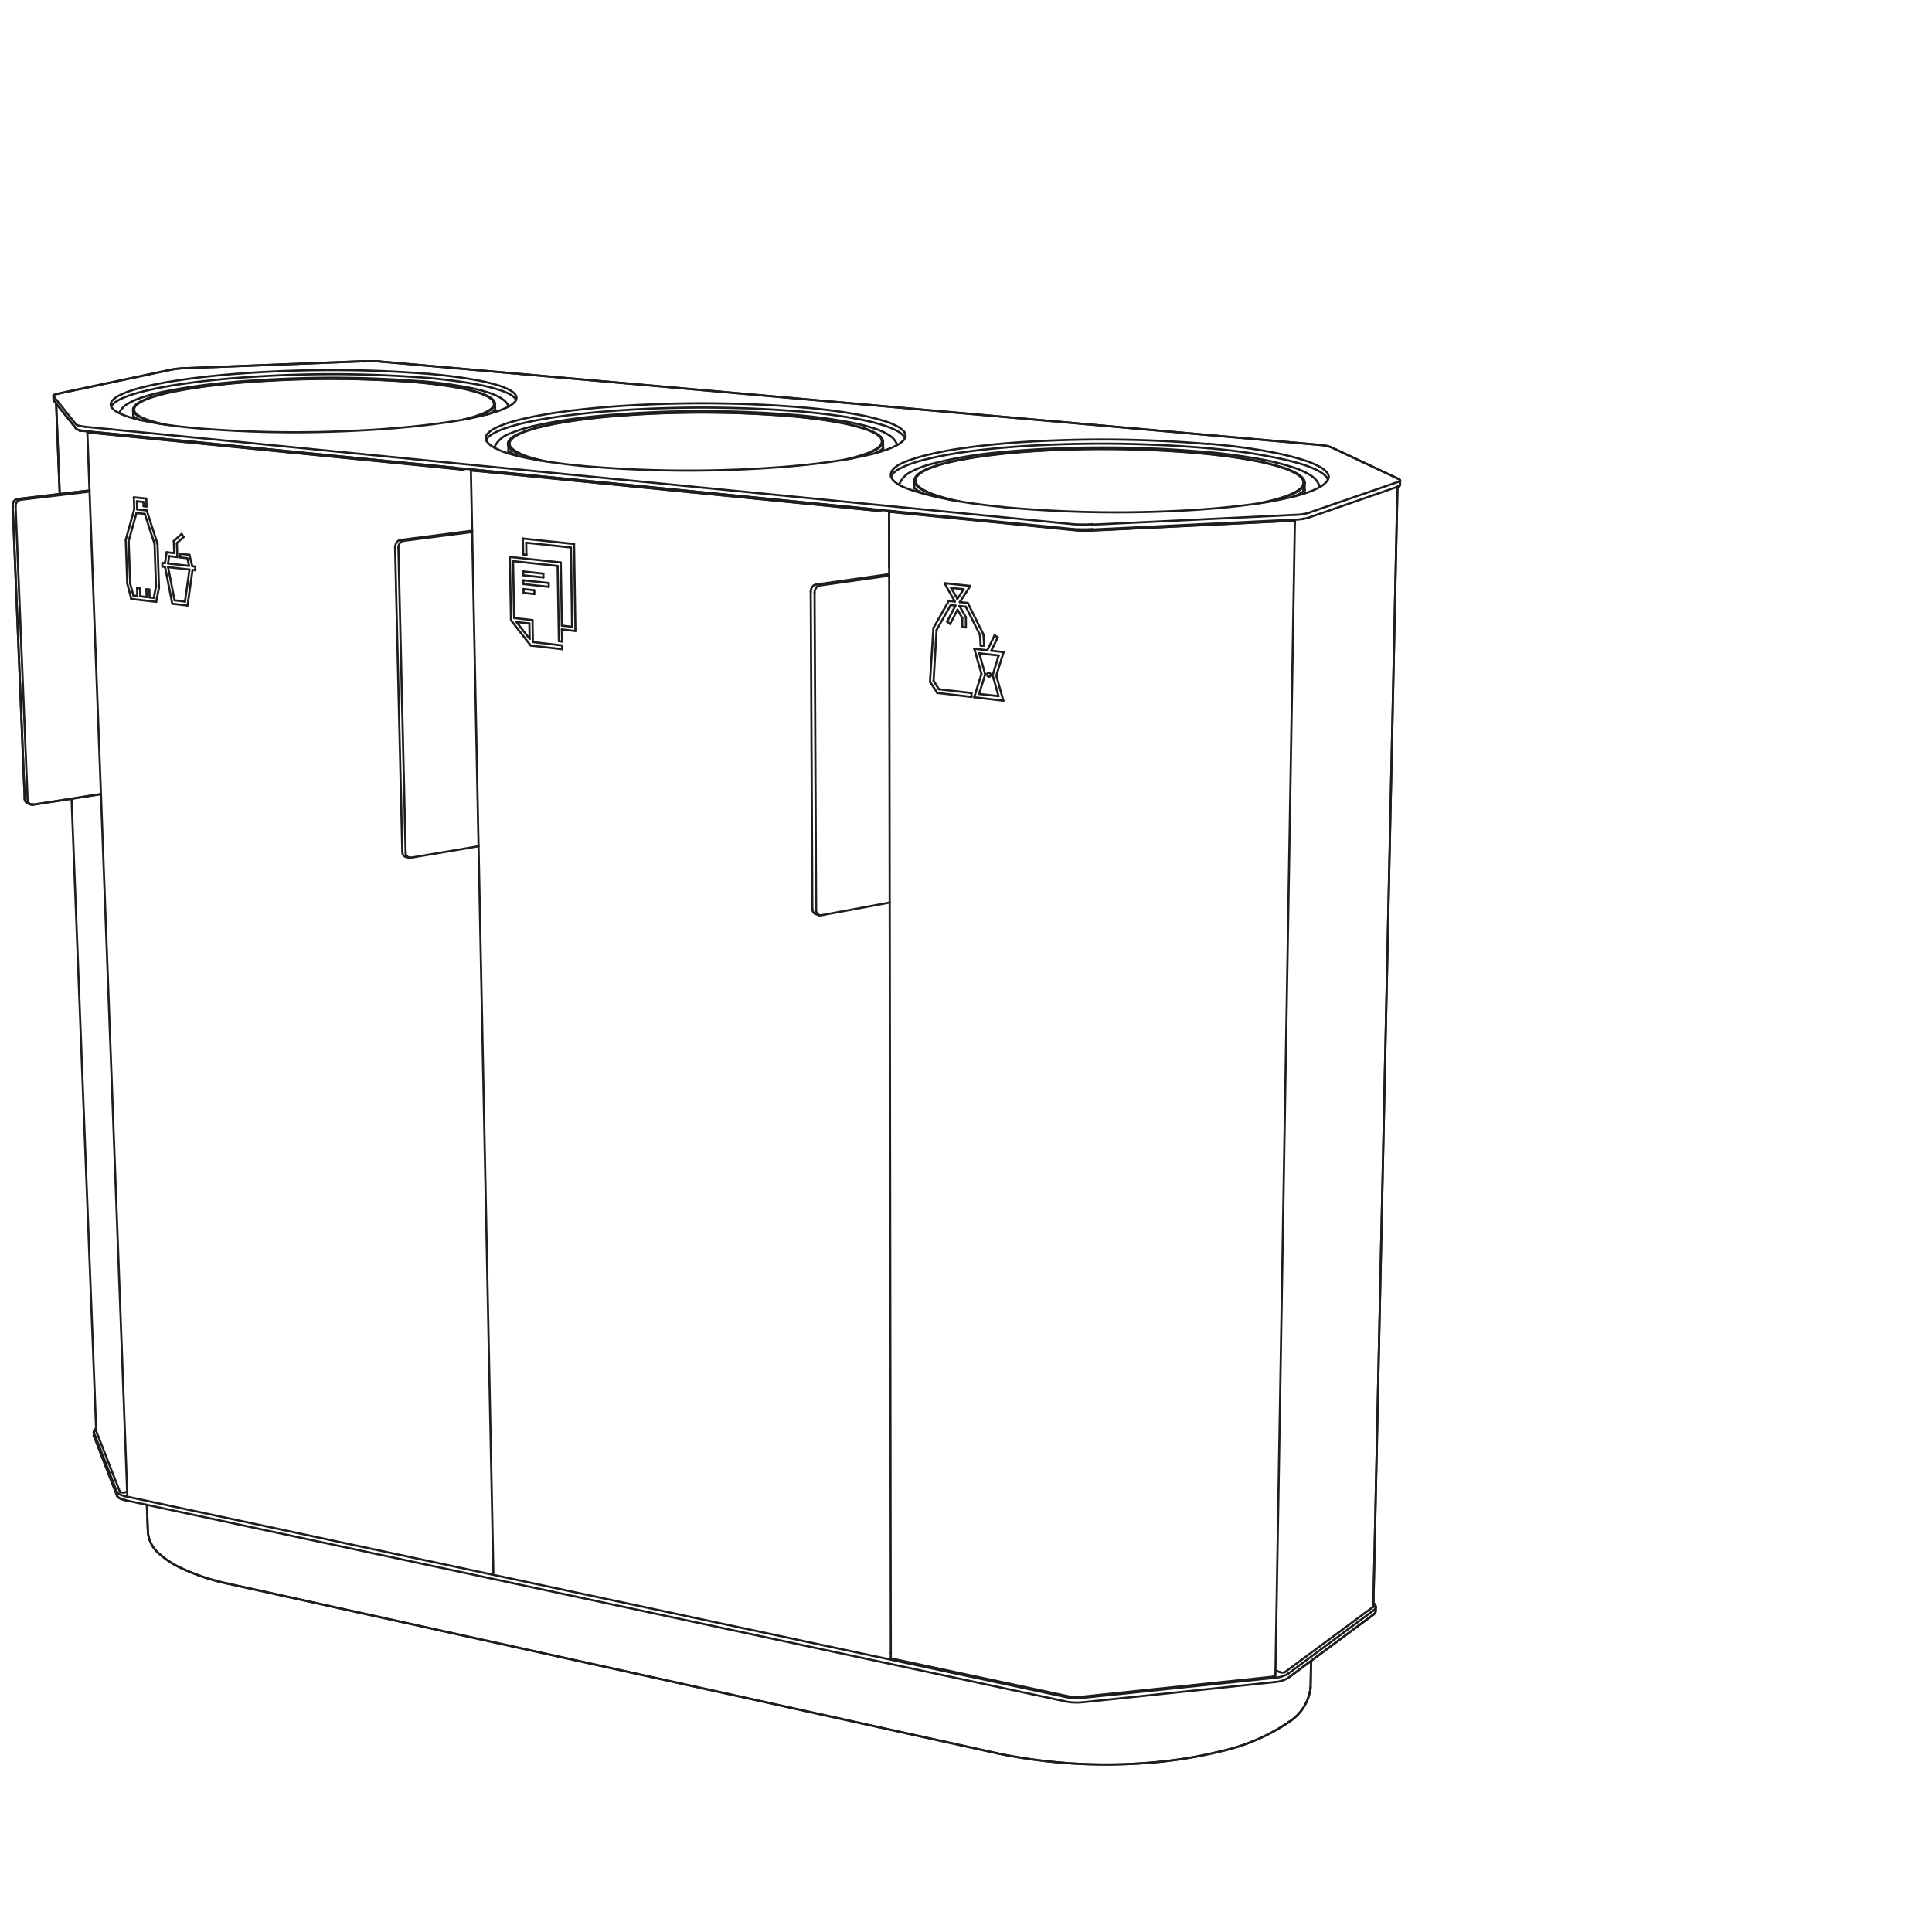 <svg id="Vrstva_1" data-name="Vrstva 1" xmlns="http://www.w3.org/2000/svg" viewBox="0 0 226.77 226.77">
  <defs>
    <style>
      .cls-1 {
        fill: none;
        stroke: #1e1e1c;
        stroke-linecap: round;
        stroke-linejoin: round;
        stroke-width: 0.25px;
      }
    </style>
  </defs>
  <g>
    <path class="cls-1" d="M150.83,196.26a.78.78,0,0,1-.6,0"/>
    <path class="cls-1" d="M161.2,188.56s0,0,0,.05"/>
    <line class="cls-1" x1="95.61" y1="69.56" x2="95.79" y2="106.82"/>
    <line class="cls-1" x1="95.35" y1="106.67" x2="95.16" y2="69.45"/>
    <path class="cls-1" d="M96.22,68.72a.69.69,0,0,0-.45.31,1,1,0,0,0-.16.53"/>
    <path class="cls-1" d="M95.77,68.61a.69.69,0,0,0-.45.31.9.9,0,0,0-.16.53"/>
    <line class="cls-1" x1="96.17" y1="107.42" x2="95.72" y2="107.28"/>
    <path class="cls-1" d="M96.17,107.42a.44.44,0,0,0,.23,0"/>
    <path class="cls-1" d="M95.79,106.82a.62.62,0,0,0,.38.6"/>
    <path class="cls-1" d="M26.74,185.88A25.12,25.12,0,0,1,21.15,184a10.42,10.42,0,0,1-2.45-1.62,3.73,3.73,0,0,1-1.34-2.53"/>
    <path class="cls-1" d="M151.3,202.12a23.28,23.28,0,0,1-8.05,3.45,52.15,52.15,0,0,1-8.7,1.36A62.56,62.56,0,0,1,117,205.79"/>
    <line class="cls-1" x1="151.3" y1="202.12" x2="151.3" y2="202.12"/>
    <line class="cls-1" x1="117.02" y1="205.79" x2="26.74" y2="185.88"/>
    <line class="cls-1" x1="17.36" y1="179.88" x2="17.24" y2="176.63"/>
    <line class="cls-1" x1="9.35" y1="50.54" x2="9.43" y2="50.53"/>
    <line class="cls-1" x1="14.08" y1="175.12" x2="11.3" y2="167.99"/>
    <path class="cls-1" d="M11.3,168h0"/>
    <path class="cls-1" d="M14.57,175.18a1.09,1.09,0,0,1-.26,0c-.05,0-.21,0-.23-.09"/>
    <path class="cls-1" d="M9.35,50.54a.57.57,0,0,0,.18,0h.19"/>
    <path class="cls-1" d="M153.83,198.11a5.53,5.53,0,0,1-2.53,4"/>
    <path class="cls-1" d="M153.15,56.67a.92.92,0,0,0-.26-.59,3.39,3.39,0,0,0-.82-.6,10.6,10.6,0,0,0-1.56-.63,28.18,28.18,0,0,0-3.26-.8c-2.14-.41-4.5-.7-6.66-.89"/>
    <line class="cls-1" x1="154.85" y1="52.22" x2="44.52" y2="42.43"/>
    <line class="cls-1" x1="20.1" y1="43.39" x2="6.81" y2="46.21"/>
    <path class="cls-1" d="M9,49.84c.13.16.84.23,1,.25"/>
    <path class="cls-1" d="M151.94,61a7,7,0,0,0,1.64-.23"/>
    <path class="cls-1" d="M164.07,57.12l.16-.06s.1-.07.1-.13"/>
    <line class="cls-1" x1="164.17" y1="56.22" x2="156.21" y2="52.48"/>
    <path class="cls-1" d="M156.21,52.48a5.36,5.36,0,0,0-1.36-.26"/>
    <path class="cls-1" d="M44.52,42.43a13.82,13.82,0,0,0-1.82,0"/>
    <line class="cls-1" x1="42.7" y1="42.4" x2="21.73" y2="43.22"/>
    <path class="cls-1" d="M21.73,43.22a11.12,11.12,0,0,0-1.63.17"/>
    <path class="cls-1" d="M6.81,46.21a1.67,1.67,0,0,0-.3.08.35.35,0,0,0-.14.06s-.11.06-.1.11"/>
    <path class="cls-1" d="M50.4,44.38c1.72.16,3.59.38,5.29.69a22.8,22.8,0,0,1,2.6.6c.55.16,2,.62,2.28,1.28"/>
    <path class="cls-1" d="M141.8,52.61c2.39.21,5,.52,7.34,1a32.1,32.1,0,0,1,3.61.86c.7.22,2.78.89,3.11,1.82"/>
    <path class="cls-1" d="M94.31,48.33c2,.18,4.22.45,6.22.82a26.49,26.49,0,0,1,3,.72c.62.19,2.33.74,2.66,1.52"/>
    <line class="cls-1" x1="164.34" y1="56.39" x2="164.33" y2="56.93"/>
    <path class="cls-1" d="M164.34,56.39c0-.08-.11-.14-.17-.17"/>
    <line class="cls-1" x1="6.29" y1="46.96" x2="6.27" y2="46.46"/>
    <path class="cls-1" d="M6.29,47s0,0,0,0"/>
    <path class="cls-1" d="M6.27,46.46a.06.06,0,0,0,0,0"/>
    <path class="cls-1" d="M164.08,56.57a.44.44,0,0,0,.16-.06s.1-.07.1-.12"/>
    <line class="cls-1" x1="6.28" y1="46.5" x2="8.95" y2="49.84"/>
    <path class="cls-1" d="M9.63,50.56s-.17,0-.2,0"/>
    <line class="cls-1" x1="9.32" y1="50.51" x2="9.35" y2="50.54"/>
    <line class="cls-1" x1="152.93" y1="60.87" x2="152.93" y2="60.89"/>
    <line class="cls-1" x1="14.57" y1="175.18" x2="14.93" y2="175.1"/>
    <line class="cls-1" x1="153" y1="56.67" x2="152.99" y2="57.1"/>
    <path class="cls-1" d="M152,60.43a6.57,6.57,0,0,0,1.64-.24"/>
    <path class="cls-1" d="M141.8,52.08c2.43.22,5.08.53,7.48,1A33.24,33.24,0,0,1,153,54a11.06,11.06,0,0,1,1.75.71,3.51,3.51,0,0,1,.93.66,1,1,0,0,1,.29.66"/>
    <path class="cls-1" d="M13,47.49a.76.76,0,0,1,.23-.53,2.92,2.92,0,0,1,.76-.54,8.42,8.42,0,0,1,1.28-.53c.59-.2,1.18-.36,1.79-.51,1.53-.37,3.14-.64,4.7-.86,3.07-.43,6.42-.71,9.51-.87a143.23,143.23,0,0,1,19.1.24"/>
    <line class="cls-1" x1="1.83" y1="59.43" x2="3.24" y2="93.87"/>
    <line class="cls-1" x1="2.9" y1="93.75" x2="1.49" y2="59.33"/>
    <path class="cls-1" d="M2.42,58.66a.74.74,0,0,0-.59.77"/>
    <path class="cls-1" d="M2.08,58.57a.71.71,0,0,0-.59.76"/>
    <line class="cls-1" x1="3.62" y1="94.42" x2="3.28" y2="94.3"/>
    <path class="cls-1" d="M3.62,94.42a.46.46,0,0,0,.26,0"/>
    <line class="cls-1" x1="33.99" y1="53.09" x2="33.8" y2="53.07"/>
    <line class="cls-1" x1="53.89" y1="55.01" x2="53.96" y2="55.07"/>
    <path class="cls-1" d="M54.3,55.07H54"/>
    <line class="cls-1" x1="54.32" y1="55.09" x2="54.32" y2="55.09"/>
    <line class="cls-1" x1="10.97" y1="50.71" x2="11" y2="50.71"/>
    <line class="cls-1" x1="10.97" y1="50.71" x2="10.49" y2="50.7"/>
    <line class="cls-1" x1="10.49" y1="50.7" x2="10.49" y2="50.76"/>
    <line class="cls-1" x1="10.47" y1="50.68" x2="10.61" y2="50.67"/>
    <line class="cls-1" x1="10.49" y1="50.7" x2="10.69" y2="50.68"/>
    <line class="cls-1" x1="10.43" y1="50.67" x2="10.47" y2="50.68"/>
    <path class="cls-1" d="M10.43,50.67l-.1,0h0s0,0,0,0"/>
    <line class="cls-1" x1="33.75" y1="53.08" x2="33.8" y2="53.07"/>
    <line class="cls-1" x1="10.58" y1="50.77" x2="10.95" y2="50.75"/>
    <line class="cls-1" x1="53.98" y1="55.09" x2="53.98" y2="55.09"/>
    <line class="cls-1" x1="54.34" y1="55.06" x2="54.41" y2="55.01"/>
    <line class="cls-1" x1="10.97" y1="50.75" x2="10.97" y2="50.71"/>
    <line class="cls-1" x1="33.94" y1="53.1" x2="53.95" y2="55.09"/>
    <line class="cls-1" x1="33.99" y1="53.09" x2="33.94" y2="53.1"/>
    <line class="cls-1" x1="33.75" y1="53.08" x2="33.94" y2="53.1"/>
    <path class="cls-1" d="M10.34,50.72l0,0h0l.07,0"/>
    <path class="cls-1" d="M19.12,46a69,69,0,0,1,7.55-1.09c2.54-.24,5.08-.39,7.62-.48a129.48,129.48,0,0,1,15.26.34"/>
    <path class="cls-1" d="M58.14,48.09h0a0,0,0,0,1,0,0v.07"/>
    <path class="cls-1" d="M15.65,48.85a2.69,2.69,0,0,0,.77.44"/>
    <path class="cls-1" d="M103.65,51.81a.79.79,0,0,0-.22-.5,2.59,2.59,0,0,0-.69-.5,8.32,8.32,0,0,0-1.32-.54,24.28,24.28,0,0,0-2.77-.67c-1.81-.34-3.82-.58-5.65-.75"/>
    <line class="cls-1" x1="59.81" y1="52.5" x2="59.8" y2="52.1"/>
    <path class="cls-1" d="M109.25,54.48a48.91,48.91,0,0,1,7.87-1.37c2.65-.27,5.31-.43,8-.51a135.09,135.09,0,0,1,16,.42"/>
    <path class="cls-1" d="M141.06,53a73.31,73.31,0,0,1,7.39,1,28.05,28.05,0,0,1,3.6.95,8.67,8.67,0,0,1,1.69.79,2.51,2.51,0,0,1,1.17,1.39"/>
    <path class="cls-1" d="M153.15,57.5h0v.06"/>
    <path class="cls-1" d="M107.31,57.31v0h0"/>
    <path class="cls-1" d="M92.93,48.87c1.82.16,3.81.4,5.61.74a24,24,0,0,1,2.75.67,8.76,8.76,0,0,1,1.31.53,2.59,2.59,0,0,1,.69.5.79.79,0,0,1,.22.5"/>
    <path class="cls-1" d="M59.8,52.1a.78.78,0,0,1,.21-.5,2.67,2.67,0,0,1,.66-.5,7.56,7.56,0,0,1,1.13-.49c.51-.18,1-.33,1.55-.46a39.77,39.77,0,0,1,4.17-.79c2.73-.39,5.7-.63,8.45-.77a126.33,126.33,0,0,1,17,.28"/>
    <line class="cls-1" x1="10.34" y1="50.73" x2="10.34" y2="50.72"/>
    <path class="cls-1" d="M49.55,44.75a54.1,54.1,0,0,1,5.39.73,19.52,19.52,0,0,1,2.63.68c.72.26,1.81.71,2.14,1.56"/>
    <line class="cls-1" x1="7.01" y1="57.99" x2="6.59" y2="47.37"/>
    <line class="cls-1" x1="152.99" y1="57.14" x2="152.98" y2="57.67"/>
    <line class="cls-1" x1="53.45" y1="54.91" x2="53.3" y2="54.95"/>
    <line class="cls-1" x1="11.47" y1="50.75" x2="11.47" y2="50.78"/>
    <line class="cls-1" x1="54.71" y1="55.04" x2="54.35" y2="55.08"/>
    <path class="cls-1" d="M153,56.67c0,.5-.61.88-.95,1.07a8.05,8.05,0,0,1-1.39.59,24.81,24.81,0,0,1-2.91.74"/>
    <path class="cls-1" d="M126,61.53a16.16,16.16,0,0,0,2.2,0"/>
    <path class="cls-1" d="M50.39,43.89c1.75.16,3.68.39,5.42.71a22.33,22.33,0,0,1,2.66.63,7.23,7.23,0,0,1,1.26.51,2.25,2.25,0,0,1,.67.47.74.74,0,0,1,.22.49"/>
    <path class="cls-1" d="M94.31,47.83c2.06.18,4.31.45,6.35.83a27.6,27.6,0,0,1,3.11.75,8.2,8.2,0,0,1,1.48.6,2.54,2.54,0,0,1,.78.56.84.84,0,0,1,.26.56"/>
    <path class="cls-1" d="M57.22,48.65h0"/>
    <path class="cls-1" d="M62.41,50.06a59,59,0,0,1,7.7-1.22c2.6-.26,5.19-.41,7.8-.5a131.19,131.19,0,0,1,15.61.39"/>
    <path class="cls-1" d="M93.52,48.73a60.89,60.89,0,0,1,6.29.85,23.48,23.48,0,0,1,3.07.8,6.9,6.9,0,0,1,1.43.67,2.31,2.31,0,0,1,1,1.17"/>
    <path class="cls-1" d="M103.67,52.59a.31.31,0,0,0,0,.1"/>
    <path class="cls-1" d="M59.68,53a.43.43,0,0,0,0,0v0h0"/>
    <path class="cls-1" d="M107.94,57.68l0,0"/>
    <path class="cls-1" d="M15.75,48.09a.69.69,0,0,1,.2-.47,2.58,2.58,0,0,1,.67-.48,8.1,8.1,0,0,1,1.14-.48q.78-.25,1.59-.45c1.36-.33,2.78-.57,4.17-.77,2.73-.38,5.7-.63,8.45-.77a124.53,124.53,0,0,1,17,.21"/>
    <path class="cls-1" d="M58.1,47.38a.64.64,0,0,0-.2-.43,2.08,2.08,0,0,0-.59-.43,6.72,6.72,0,0,0-1.12-.45,19.45,19.45,0,0,0-2.37-.57c-1.54-.29-3.26-.49-4.82-.63"/>
    <path class="cls-1" d="M13.74,175.57c.12.31.71.46,1,.52"/>
    <path class="cls-1" d="M14.68,175.62c-.25-.06-.84-.21-1-.52"/>
    <path class="cls-1" d="M125,199.7a6.91,6.91,0,0,0,2.08.1"/>
    <path class="cls-1" d="M127.13,199.28a7,7,0,0,1-2.09-.1"/>
    <line class="cls-1" x1="149.64" y1="197.43" x2="127.12" y2="199.8"/>
    <line class="cls-1" x1="127.13" y1="199.28" x2="149.64" y2="196.93"/>
    <path class="cls-1" d="M149.64,197.43a3.47,3.47,0,0,0,1.55-.48"/>
    <path class="cls-1" d="M151.2,196.45a3.47,3.47,0,0,1-1.56.48"/>
    <path class="cls-1" d="M161.22,189.5a.52.52,0,0,0,.25-.39"/>
    <path class="cls-1" d="M161.32,188.28a.5.5,0,0,1,.16.34"/>
    <line class="cls-1" x1="161.32" y1="188.28" x2="161.21" y2="188.17"/>
    <path class="cls-1" d="M11,168.18a.29.29,0,0,1,0-.09"/>
    <line class="cls-1" x1="13.74" y1="175.57" x2="11.06" y2="168.63"/>
    <line class="cls-1" x1="161.48" y1="188.62" x2="161.47" y2="189.11"/>
    <line class="cls-1" x1="11.04" y1="168.55" x2="11.02" y2="168.09"/>
    <path class="cls-1" d="M11,168.55a.11.11,0,0,0,0,.08"/>
    <path class="cls-1" d="M11,168.09c0-.17.15-.3.26-.38"/>
    <path class="cls-1" d="M11.1,168.35a.28.28,0,0,0-.06.2"/>
    <path class="cls-1" d="M161.48,188.62a.52.52,0,0,1-.25.39"/>
    <line class="cls-1" x1="149.45" y1="196.8" x2="126.23" y2="199.23"/>
    <line class="cls-1" x1="104.58" y1="60.01" x2="104.58" y2="60.07"/>
    <line class="cls-1" x1="104.51" y1="59.98" x2="104.57" y2="59.99"/>
    <path class="cls-1" d="M104.74,194.69a.45.45,0,0,1-.11,0s-.07,0-.07-.08"/>
    <path class="cls-1" d="M104.51,60h-.08l0,0,0,0"/>
    <line class="cls-1" x1="104.74" y1="194.69" x2="125.95" y2="199.22"/>
    <path class="cls-1" d="M126.23,199.23a.87.87,0,0,1-.28,0"/>
    <path class="cls-1" d="M127.21,62.3H127"/>
    <line class="cls-1" x1="151.9" y1="61.02" x2="151.82" y2="61.03"/>
    <line class="cls-1" x1="151.27" y1="61.03" x2="151.27" y2="61.09"/>
    <line class="cls-1" x1="151.81" y1="61.04" x2="151.27" y2="61.03"/>
    <path class="cls-1" d="M152,61.06s0,0,0,0h0"/>
    <path class="cls-1" d="M149.7,196.68s-.07.08-.11.09a.32.32,0,0,1-.14,0"/>
    <line class="cls-1" x1="127.3" y1="62.29" x2="127.67" y2="62.17"/>
    <line class="cls-1" x1="105.11" y1="60.07" x2="105.11" y2="60.03"/>
    <line class="cls-1" x1="151.82" y1="61.09" x2="151.82" y2="61.03"/>
    <line class="cls-1" x1="150.86" y1="61.09" x2="150.86" y2="61.05"/>
    <line class="cls-1" x1="150.64" y1="61.11" x2="150.64" y2="61.06"/>
    <line class="cls-1" x1="151.81" y1="61.09" x2="151.81" y2="61.04"/>
    <path class="cls-1" d="M151.73,61.12h.21s.05,0,.05,0"/>
    <path class="cls-1" d="M104.46,60s0,0,.05,0h.06"/>
    <path class="cls-1" d="M104.36,60s0,0,0,0h0l.1,0"/>
    <line class="cls-1" x1="46.76" y1="64.28" x2="47.61" y2="100.08"/>
    <line class="cls-1" x1="47.22" y1="99.95" x2="46.37" y2="64.18"/>
    <line class="cls-1" x1="48.23" y1="100.67" x2="56.17" y2="99.33"/>
    <path class="cls-1" d="M47.36,63.48a.67.67,0,0,0-.44.29.86.86,0,0,0-.16.51"/>
    <path class="cls-1" d="M47,63.38a.65.65,0,0,0-.45.29.83.83,0,0,0-.15.51"/>
    <line class="cls-1" x1="47.99" y1="100.66" x2="47.6" y2="100.52"/>
    <path class="cls-1" d="M48,100.66a.49.49,0,0,0,.24,0"/>
    <line class="cls-1" x1="127.23" y1="62.32" x2="127.23" y2="62.32"/>
    <line class="cls-1" x1="81.05" y1="57.76" x2="80.85" y2="57.74"/>
    <line class="cls-1" x1="102.67" y1="59.84" x2="102.77" y2="59.91"/>
    <path class="cls-1" d="M103.13,59.91a1.08,1.08,0,0,1-.31,0"/>
    <line class="cls-1" x1="56" y1="55.17" x2="56.04" y2="55.17"/>
    <line class="cls-1" x1="56" y1="55.17" x2="55.5" y2="55.16"/>
    <line class="cls-1" x1="55.5" y1="55.16" x2="55.5" y2="55.22"/>
    <path class="cls-1" d="M55.44,55.13l-.09,0h0s0,0,0,0"/>
    <line class="cls-1" x1="55.62" y1="55.23" x2="56" y2="55.22"/>
    <line class="cls-1" x1="103.16" y1="59.91" x2="103.21" y2="59.84"/>
    <line class="cls-1" x1="56.01" y1="55.22" x2="56" y2="55.17"/>
    <line class="cls-1" x1="81" y1="57.77" x2="102.77" y2="59.93"/>
    <path class="cls-1" d="M102.77,59.93a2,2,0,0,0,.42,0"/>
    <path class="cls-1" d="M55.48,55.22h-.09s0,0,0,0"/>
    <line class="cls-1" x1="80.8" y1="57.75" x2="81" y2="57.77"/>
    <path class="cls-1" d="M55.36,55.19s0,0,0,0h.1"/>
    <line class="cls-1" x1="104.37" y1="66.46" x2="104.37" y2="66.46"/>
    <path class="cls-1" d="M104.37,66.46v.1"/>
    <line class="cls-1" x1="58.26" y1="55.5" x2="58.26" y2="55.51"/>
    <line class="cls-1" x1="104.56" y1="194.02" x2="104.56" y2="194.02"/>
    <path class="cls-1" d="M104.58,60v0"/>
    <line class="cls-1" x1="127.67" y1="62.17" x2="127.85" y2="62.16"/>
    <line class="cls-1" x1="55.49" y1="55.15" x2="55.63" y2="55.13"/>
    <line class="cls-1" x1="55.5" y1="55.16" x2="55.71" y2="55.14"/>
    <line class="cls-1" x1="149.71" y1="196.04" x2="150.23" y2="196.28"/>
    <line class="cls-1" x1="153.89" y1="194.95" x2="153.83" y2="198.11"/>
    <line class="cls-1" x1="107.31" y1="60.36" x2="107.31" y2="60.34"/>
    <path class="cls-1" d="M60,51.43a2.07,2.07,0,0,0,.24-.17"/>
    <line class="cls-1" x1="15.65" y1="49.09" x2="15.61" y2="48.1"/>
    <line class="cls-1" x1="15.73" y1="51.29" x2="15.72" y2="51.28"/>
    <line class="cls-1" x1="105.6" y1="60.08" x2="105.6" y2="60.12"/>
    <line class="cls-1" x1="151.25" y1="61.03" x2="151.27" y2="61.03"/>
    <line class="cls-1" x1="151.64" y1="61.01" x2="151.81" y2="61.04"/>
    <line class="cls-1" x1="151.72" y1="61" x2="151.82" y2="61.03"/>
    <line class="cls-1" x1="102.16" y1="59.74" x2="102.03" y2="59.78"/>
    <line class="cls-1" x1="56.5" y1="55.22" x2="56.5" y2="55.26"/>
    <line class="cls-1" x1="105.76" y1="60.1" x2="105.67" y2="60.12"/>
    <line class="cls-1" x1="103.55" y1="59.88" x2="103.19" y2="59.92"/>
    <line class="cls-1" x1="55.55" y1="55.12" x2="55.44" y2="55.13"/>
    <line class="cls-1" x1="104.36" y1="59.96" x2="104.37" y2="66.46"/>
    <line class="cls-1" x1="150.83" y1="196.26" x2="161.17" y2="188.61"/>
    <line class="cls-1" x1="164.03" y1="57.14" x2="161.2" y2="188.56"/>
    <line class="cls-1" x1="95.77" y1="68.61" x2="104.37" y2="67.39"/>
    <line class="cls-1" x1="104.37" y1="67.56" x2="96.22" y2="68.72"/>
    <line class="cls-1" x1="96.4" y1="107.43" x2="104.43" y2="105.94"/>
    <path class="cls-1" d="M95.35,106.67a.67.67,0,0,0,.15.46.49.49,0,0,0,.45.16"/>
    <line class="cls-1" x1="11.29" y1="167.98" x2="8.4" y2="93.75"/>
    <path class="cls-1" d="M140.52,53.18c2.15.19,4.5.48,6.62.88a27.85,27.85,0,0,1,3.24.8,8.59,8.59,0,0,1,1.54.63,2.81,2.81,0,0,1,.82.59.87.87,0,0,1,.26.59"/>
    <path class="cls-1" d="M112.65,58.86a24.13,24.13,0,0,1-2.89-.77,7.91,7.91,0,0,1-1.37-.6c-.34-.19-.93-.58-.93-1.09"/>
    <line class="cls-1" x1="140.59" y1="53.18" x2="140.59" y2="53.16"/>
    <path class="cls-1" d="M148.57,58.94a20.85,20.85,0,0,0,2.57-.72,6,6,0,0,0,1.2-.56c.31-.19.8-.54.81-1"/>
    <path class="cls-1" d="M140.59,53.16a129.57,129.57,0,0,0-19.7-.19,61.74,61.74,0,0,0-9.76,1.33,17.4,17.4,0,0,0-1.74.52,6.83,6.83,0,0,0-1.29.59c-.43.27-1,.74-.69,1.35a1.65,1.65,0,0,0,.5.52,4.82,4.82,0,0,0,.92.51,12.23,12.23,0,0,0,1.32.48c.55.18,1.11.32,1.68.45"/>
    <path class="cls-1" d="M107.46,56.4a.83.83,0,0,1,.21-.52,2.75,2.75,0,0,1,.66-.52,6.87,6.87,0,0,1,1.11-.5,16,16,0,0,1,1.53-.48,36.74,36.74,0,0,1,4.16-.79c2.72-.39,5.7-.63,8.45-.75a129.44,129.44,0,0,1,16.94.34"/>
    <line class="cls-1" x1="153.15" y1="56.67" x2="153.13" y2="57.58"/>
    <line class="cls-1" x1="107.31" y1="57.31" x2="107.31" y2="56.4"/>
    <path class="cls-1" d="M68.22,54.68c-1.93-.19-4-.46-6-.84a23.81,23.81,0,0,1-2.91-.73A8.49,8.49,0,0,1,58,52.53a2.57,2.57,0,0,1-.72-.54.84.84,0,0,1-.24-.54"/>
    <path class="cls-1" d="M94.31,48.33a144.56,144.56,0,0,0-19-.31c-3.07.15-6.39.42-9.45.84-1.54.22-3.14.49-4.66.86-.56.14-1.12.29-1.66.47a9.31,9.31,0,0,0-1.27.5,4,4,0,0,0-.84.51,1.34,1.34,0,0,0-.41.51"/>
    <path class="cls-1" d="M117.83,59.52c-2.29-.22-4.79-.55-7-1a31.71,31.71,0,0,1-3.45-.88A10.18,10.18,0,0,1,105.7,57a3.28,3.28,0,0,1-.86-.63,1,1,0,0,1-.27-.63"/>
    <path class="cls-1" d="M141.8,52.61a146.19,146.19,0,0,0-19-.39c-3.07.14-6.39.39-9.44.82a46.57,46.57,0,0,0-4.66.87c-.55.14-1.1.29-1.64.48a10.25,10.25,0,0,0-1.25.51,3.78,3.78,0,0,0-.83.53,1.44,1.44,0,0,0-.41.54"/>
    <path class="cls-1" d="M22.58,50.22c-1.64-.16-3.45-.38-5.07-.7A21.56,21.56,0,0,1,15,48.9a7.2,7.2,0,0,1-1.18-.5,2.24,2.24,0,0,1-.61-.45.68.68,0,0,1-.21-.46"/>
    <path class="cls-1" d="M50.4,44.38a141.3,141.3,0,0,0-19-.25c-3.08.16-6.39.43-9.45.86-1.55.21-3.14.48-4.67.84-.56.13-1.13.28-1.68.45a11.58,11.58,0,0,0-1.28.48,4,4,0,0,0-.85.5,1.31,1.31,0,0,0-.42.48"/>
    <line class="cls-1" x1="9.94" y1="50.09" x2="125.99" y2="61.53"/>
    <line class="cls-1" x1="153.59" y1="60.19" x2="164.08" y2="56.57"/>
    <line class="cls-1" x1="153.58" y1="60.76" x2="164.07" y2="57.12"/>
    <line class="cls-1" x1="9.96" y1="50.6" x2="125.99" y2="62.1"/>
    <path class="cls-1" d="M9,50.35c.13.17.84.24,1,.25"/>
    <path class="cls-1" d="M126,62.1a16.16,16.16,0,0,0,2.2,0"/>
    <line class="cls-1" x1="128.19" y1="62.15" x2="151.94" y2="60.99"/>
    <line class="cls-1" x1="128.19" y1="61.58" x2="151.95" y2="60.43"/>
    <line class="cls-1" x1="6.3" y1="47" x2="8.97" y2="50.35"/>
    <path class="cls-1" d="M57,51.45a.81.81,0,0,1,.23-.55,2.92,2.92,0,0,1,.75-.57,9.54,9.54,0,0,1,1.27-.55c.57-.2,1.16-.37,1.75-.52a46.85,46.85,0,0,1,4.7-.88c3.07-.44,6.42-.71,9.51-.86a143.25,143.25,0,0,1,19.1.31"/>
    <path class="cls-1" d="M104.57,55.7a.92.92,0,0,1,.24-.59,2.75,2.75,0,0,1,.74-.58A8.28,8.28,0,0,1,106.8,54c.56-.2,1.14-.37,1.72-.52a42.14,42.14,0,0,1,4.69-.9c3.07-.44,6.42-.7,9.51-.84a146.38,146.38,0,0,1,19.08.38"/>
    <path class="cls-1" d="M60.62,46.7a.74.74,0,0,1-.23.52,2.75,2.75,0,0,1-.77.54,8.8,8.8,0,0,1-1.31.54c-.6.2-1.22.37-1.83.52-1.57.37-3.2.64-4.79.86-3.13.43-6.53.71-9.68.86a138.49,138.49,0,0,1-19.43-.32"/>
    <path class="cls-1" d="M155.92,56a.88.88,0,0,1-.25.58,2.69,2.69,0,0,1-.76.59,8.61,8.61,0,0,1-1.28.57,15.86,15.86,0,0,1-1.78.54,44.05,44.05,0,0,1-4.8.9c-3.14.43-6.56.69-9.72.82a145.86,145.86,0,0,1-19.5-.47"/>
    <path class="cls-1" d="M106.29,51.13a.89.89,0,0,1-.24.56,3.18,3.18,0,0,1-.76.56,8.78,8.78,0,0,1-1.3.56,18.77,18.77,0,0,1-1.81.53,48.6,48.6,0,0,1-4.79.88c-3.13.44-6.55.7-9.7.85a142.17,142.17,0,0,1-19.47-.39"/>
    <line class="cls-1" x1="2.08" y1="58.57" x2="10.51" y2="57.57"/>
    <line class="cls-1" x1="10.51" y1="57.7" x2="2.42" y2="58.66"/>
    <line class="cls-1" x1="3.88" y1="94.45" x2="11.85" y2="93.21"/>
    <path class="cls-1" d="M3.24,93.87a.58.58,0,0,0,.38.55"/>
    <path class="cls-1" d="M2.9,93.75a.58.58,0,0,0,.56.58"/>
    <line class="cls-1" x1="54" y1="55.07" x2="33.99" y2="53.09"/>
    <line class="cls-1" x1="33.8" y1="53.07" x2="10.44" y2="50.75"/>
    <line class="cls-1" x1="53.46" y1="54.91" x2="53.46" y2="54.97"/>
    <line class="cls-1" x1="11.56" y1="50.76" x2="53.46" y2="54.91"/>
    <line class="cls-1" x1="53.3" y1="54.95" x2="53.89" y2="55.01"/>
    <path class="cls-1" d="M54,55.09a1.79,1.79,0,0,0,.4,0"/>
    <line class="cls-1" x1="54.63" y1="55.03" x2="54.3" y2="55.07"/>
    <line class="cls-1" x1="11.4" y1="50.8" x2="11.56" y2="50.76"/>
    <line class="cls-1" x1="10.95" y1="50.75" x2="11.4" y2="50.8"/>
    <path class="cls-1" d="M10.44,50.75h-.06s0,0,0,0"/>
    <line class="cls-1" x1="33.75" y1="53.08" x2="10.38" y2="50.77"/>
    <line class="cls-1" x1="14.94" y1="175.49" x2="10.25" y2="50.73"/>
    <path class="cls-1" d="M10.25,50.73s0,0,0,0h.1"/>
    <path class="cls-1" d="M57.22,48.65a4.37,4.37,0,0,0,.49-.23,1.82,1.82,0,0,0,.23-.15l.11-.08a.46.46,0,0,0,.07-.07l0,0h0"/>
    <path class="cls-1" d="M14,48.49a2.22,2.22,0,0,1,1-1.09,7,7,0,0,1,1.33-.63A21.19,21.19,0,0,1,19.12,46"/>
    <path class="cls-1" d="M64.22,54.18a19.38,19.38,0,0,1-2.46-.65A7,7,0,0,1,60.6,53c-.3-.17-.79-.5-.8-.93"/>
    <path class="cls-1" d="M99.87,53.83a16,16,0,0,0,2.14-.66,5.49,5.49,0,0,0,1-.5c.26-.17.65-.47.64-.86"/>
    <path class="cls-1" d="M93,48.85a128.46,128.46,0,0,0-19.32-.14,70.29,70.29,0,0,0-9.58,1.22c-.53.12-1.06.25-1.58.4a11.9,11.9,0,0,0-1.31.45,4.5,4.5,0,0,0-1,.49,1.61,1.61,0,0,0-.52.52c-.29.54.26,1,.65,1.2a6.4,6.4,0,0,0,1.28.57,16.12,16.12,0,0,0,1.84.51"/>
    <path class="cls-1" d="M103.51,51.81c0,.43-.48.76-.77.94a7.82,7.82,0,0,1-1.14.52,19.09,19.09,0,0,1-2.43.68"/>
    <line class="cls-1" x1="103.65" y1="51.81" x2="103.66" y2="52.68"/>
    <line class="cls-1" x1="59.68" y1="52.98" x2="59.66" y2="52.1"/>
    <path class="cls-1" d="M151.81,58.28a7.65,7.65,0,0,0,.71-.32,3.79,3.79,0,0,0,.34-.2,1.18,1.18,0,0,0,.29-.26"/>
    <path class="cls-1" d="M107.3,57.24a1.37,1.37,0,0,0,.28.26,2.33,2.33,0,0,0,.34.2,6.36,6.36,0,0,0,.7.33"/>
    <path class="cls-1" d="M105.55,56.87a2.85,2.85,0,0,1,1.56-1.58,11.08,11.08,0,0,1,2.14-.81"/>
    <path class="cls-1" d="M102.65,53.22a5.44,5.44,0,0,0,.54-.27,2.26,2.26,0,0,0,.26-.16l.12-.09.08-.08,0,0h0"/>
    <path class="cls-1" d="M59.66,52.88h0l0,0,.08.08.13.09a2.26,2.26,0,0,0,.26.16,5.52,5.52,0,0,0,.55.26"/>
    <path class="cls-1" d="M58,52.54a3.22,3.22,0,0,1,1.92-1.68,17,17,0,0,1,2.51-.8"/>
    <path class="cls-1" d="M48.92,44.88c1.56.14,3.26.35,4.8.63a19,19,0,0,1,2.34.57,6.1,6.1,0,0,1,1.12.45,2.26,2.26,0,0,1,.59.42.69.69,0,0,1,.2.43"/>
    <path class="cls-1" d="M19.48,49.85a15,15,0,0,1-2.07-.55,4.79,4.79,0,0,1-1-.43c-.25-.14-.66-.42-.67-.78"/>
    <path class="cls-1" d="M55,49.14a12.37,12.37,0,0,0,1.78-.59,3.82,3.82,0,0,0,.82-.44c.22-.15.53-.41.52-.73"/>
    <path class="cls-1" d="M49,44.87a127.79,127.79,0,0,0-19-.11,78.63,78.63,0,0,0-9.42,1.14,25.34,25.34,0,0,0-2.7.67,9,9,0,0,0-1,.38,4.28,4.28,0,0,0-.76.41c-.51.36-.74.8-.2,1.26a2.26,2.26,0,0,0,.45.31,5.51,5.51,0,0,0,.66.29,13,13,0,0,0,1.84.54"/>
    <path class="cls-1" d="M58,47.38c0,.36-.38.65-.62.8a5.55,5.55,0,0,1-1,.46,14.24,14.24,0,0,1-2,.61"/>
    <line class="cls-1" x1="58.1" y1="47.38" x2="58.12" y2="48.22"/>
    <line class="cls-1" x1="125.04" y1="199.7" x2="14.7" y2="176.09"/>
    <line class="cls-1" x1="14.68" y1="175.62" x2="125.04" y2="199.18"/>
    <line class="cls-1" x1="161.22" y1="189.5" x2="151.19" y2="196.95"/>
    <line class="cls-1" x1="151.2" y1="196.45" x2="161.23" y2="189.01"/>
    <line class="cls-1" x1="11.04" y1="168.18" x2="13.72" y2="175.1"/>
    <line class="cls-1" x1="151.7" y1="61.11" x2="127.21" y2="62.3"/>
    <line class="cls-1" x1="127.24" y1="62.32" x2="151.73" y2="61.12"/>
    <line class="cls-1" x1="151.2" y1="61.08" x2="151.56" y2="61.11"/>
    <line class="cls-1" x1="150.61" y1="61.11" x2="151.2" y2="61.08"/>
    <line class="cls-1" x1="150.52" y1="61.06" x2="150.61" y2="61.11"/>
    <line class="cls-1" x1="104.96" y1="60.02" x2="104.58" y2="60.01"/>
    <line class="cls-1" x1="105.67" y1="60.12" x2="105.13" y2="60.07"/>
    <line class="cls-1" x1="104.57" y1="59.99" x2="104.63" y2="59.98"/>
    <line class="cls-1" x1="104.58" y1="60.01" x2="104.71" y2="59.99"/>
    <line class="cls-1" x1="104.74" y1="60.09" x2="105.13" y2="60.07"/>
    <line class="cls-1" x1="126.69" y1="62.15" x2="126.93" y2="62.29"/>
    <path class="cls-1" d="M104.6,60.07h-.11l0,0"/>
    <line class="cls-1" x1="126.94" y1="62.31" x2="104.55" y2="60.09"/>
    <line class="cls-1" x1="126.99" y1="62.29" x2="104.6" y2="60.07"/>
    <path class="cls-1" d="M126.94,62.31h.3"/>
    <path class="cls-1" d="M151.82,61a.08.08,0,0,1,.07,0s0,0,0,0h0l-.15,0"/>
    <line class="cls-1" x1="104.46" y1="60.03" x2="104.46" y2="60.03"/>
    <line class="cls-1" x1="104.56" y1="194.58" x2="104.36" y2="60.03"/>
    <line class="cls-1" x1="151.99" y1="61.06" x2="149.7" y2="196.68"/>
    <line class="cls-1" x1="46.97" y1="63.38" x2="55.42" y2="62.29"/>
    <line class="cls-1" x1="55.42" y1="62.44" x2="47.36" y2="63.48"/>
    <path class="cls-1" d="M47.61,100.08a.62.62,0,0,0,.38.58"/>
    <path class="cls-1" d="M47.22,100a.67.67,0,0,0,.18.44.48.48,0,0,0,.45.15"/>
    <line class="cls-1" x1="102.82" y1="59.92" x2="81.05" y2="57.76"/>
    <line class="cls-1" x1="80.85" y1="57.74" x2="55.48" y2="55.22"/>
    <line class="cls-1" x1="102.17" y1="59.74" x2="102.17" y2="59.79"/>
    <line class="cls-1" x1="56.65" y1="55.23" x2="102.17" y2="59.74"/>
    <line class="cls-1" x1="102.03" y1="59.78" x2="102.67" y2="59.84"/>
    <line class="cls-1" x1="103.46" y1="59.87" x2="103.13" y2="59.91"/>
    <line class="cls-1" x1="56.49" y1="55.27" x2="56.65" y2="55.23"/>
    <line class="cls-1" x1="56" y1="55.22" x2="56.49" y2="55.27"/>
    <line class="cls-1" x1="80.8" y1="57.75" x2="55.43" y2="55.23"/>
    <line class="cls-1" x1="57.91" y1="184.65" x2="55.27" y2="55.19"/>
    <path class="cls-1" d="M55.27,55.19s0,0,0,0h.12"/>
    <path class="cls-1" d="M26.74,185.88A25.12,25.12,0,0,1,21.15,184a10.42,10.42,0,0,1-2.45-1.62,3.73,3.73,0,0,1-1.34-2.53"/>
    <path class="cls-1" d="M151.3,202.12a23.28,23.28,0,0,1-8.05,3.45,52.15,52.15,0,0,1-8.7,1.36A62.56,62.56,0,0,1,117,205.79"/>
    <line class="cls-1" x1="151.3" y1="202.12" x2="151.3" y2="202.12"/>
    <line class="cls-1" x1="117.02" y1="205.79" x2="26.74" y2="185.88"/>
    <line class="cls-1" x1="17.36" y1="179.88" x2="17.24" y2="176.63"/>
    <line class="cls-1" x1="9.35" y1="50.54" x2="9.43" y2="50.53"/>
    <path class="cls-1" d="M153.83,198.11a5.53,5.53,0,0,1-2.53,4"/>
    <line class="cls-1" x1="154.85" y1="52.22" x2="44.52" y2="42.43"/>
    <line class="cls-1" x1="20.1" y1="43.39" x2="6.81" y2="46.21"/>
    <path class="cls-1" d="M164.07,57.12l.16-.06s.1-.07.1-.13"/>
    <line class="cls-1" x1="164.17" y1="56.22" x2="156.21" y2="52.48"/>
    <path class="cls-1" d="M156.21,52.48a5.36,5.36,0,0,0-1.36-.26"/>
    <path class="cls-1" d="M44.52,42.43a13.82,13.82,0,0,0-1.82,0"/>
    <line class="cls-1" x1="42.7" y1="42.4" x2="21.73" y2="43.22"/>
    <path class="cls-1" d="M21.73,43.22a11.12,11.12,0,0,0-1.63.17"/>
    <path class="cls-1" d="M6.81,46.21a1.67,1.67,0,0,0-.3.08.35.35,0,0,0-.14.06s-.11.06-.1.11"/>
    <line class="cls-1" x1="164.34" y1="56.39" x2="164.33" y2="56.93"/>
    <path class="cls-1" d="M164.34,56.39c0-.08-.11-.14-.17-.17"/>
    <line class="cls-1" x1="6.29" y1="46.96" x2="6.27" y2="46.46"/>
    <path class="cls-1" d="M6.29,47s0,0,0,0"/>
    <path class="cls-1" d="M9.63,50.56s-.17,0-.2,0"/>
    <line class="cls-1" x1="2.9" y1="93.75" x2="1.49" y2="59.33"/>
    <path class="cls-1" d="M2.08,58.57a.71.71,0,0,0-.59.76"/>
    <line class="cls-1" x1="3.62" y1="94.42" x2="3.28" y2="94.3"/>
    <path class="cls-1" d="M3.62,94.42a.46.46,0,0,0,.26,0"/>
    <line class="cls-1" x1="7.01" y1="57.99" x2="6.59" y2="47.37"/>
    <path class="cls-1" d="M13.74,175.57c.12.31.71.46,1,.52"/>
    <path class="cls-1" d="M161.22,189.5a.52.52,0,0,0,.25-.39"/>
    <path class="cls-1" d="M161.32,188.28a.5.5,0,0,1,.16.34"/>
    <line class="cls-1" x1="161.32" y1="188.28" x2="161.21" y2="188.17"/>
    <line class="cls-1" x1="13.74" y1="175.57" x2="11.06" y2="168.63"/>
    <line class="cls-1" x1="161.48" y1="188.62" x2="161.47" y2="189.11"/>
    <line class="cls-1" x1="11.04" y1="168.55" x2="11.02" y2="168.09"/>
    <path class="cls-1" d="M11,168.55a.11.11,0,0,0,0,.08"/>
    <path class="cls-1" d="M11,168.09c0-.17.15-.3.26-.38"/>
    <line class="cls-1" x1="153.89" y1="194.95" x2="153.83" y2="198.11"/>
    <line class="cls-1" x1="164.03" y1="57.14" x2="161.2" y2="188.56"/>
    <line class="cls-1" x1="6.3" y1="47" x2="8.97" y2="50.35"/>
    <line class="cls-1" x1="2.08" y1="58.57" x2="10.51" y2="57.57"/>
    <line class="cls-1" x1="3.88" y1="94.45" x2="11.85" y2="93.21"/>
    <path class="cls-1" d="M2.9,93.75a.58.58,0,0,0,.56.58"/>
    <line class="cls-1" x1="161.22" y1="189.5" x2="151.19" y2="196.95"/>
    <line class="cls-1" x1="114.36" y1="76.15" x2="115.2" y2="79.1"/>
    <line class="cls-1" x1="115.2" y1="79.1" x2="114.35" y2="81.84"/>
    <line class="cls-1" x1="114.35" y1="81.84" x2="117.77" y2="82.24"/>
    <line class="cls-1" x1="117.77" y1="82.24" x2="116.94" y2="79.3"/>
    <line class="cls-1" x1="116.94" y1="79.3" x2="117.8" y2="76.54"/>
    <line class="cls-1" x1="117.8" y1="76.54" x2="116.35" y2="76.37"/>
    <line class="cls-1" x1="116.35" y1="76.37" x2="117.11" y2="74.81"/>
    <line class="cls-1" x1="117.11" y1="74.81" x2="116.74" y2="74.56"/>
    <line class="cls-1" x1="116.74" y1="74.56" x2="115.89" y2="76.32"/>
    <line class="cls-1" x1="115.89" y1="76.32" x2="114.36" y2="76.15"/>
    <line class="cls-1" x1="114.94" y1="76.68" x2="115.64" y2="79.15"/>
    <line class="cls-1" x1="115.64" y1="79.15" x2="114.92" y2="81.45"/>
    <line class="cls-1" x1="114.92" y1="81.45" x2="117.2" y2="81.71"/>
    <line class="cls-1" x1="117.2" y1="81.71" x2="116.51" y2="79.25"/>
    <line class="cls-1" x1="116.51" y1="79.25" x2="117.22" y2="76.94"/>
    <line class="cls-1" x1="117.22" y1="76.94" x2="114.94" y2="76.68"/>
    <line class="cls-1" x1="61.46" y1="69.59" x2="62.72" y2="69.73"/>
    <line class="cls-1" x1="62.72" y1="69.73" x2="62.71" y2="69.28"/>
    <line class="cls-1" x1="62.71" y1="69.28" x2="61.45" y2="69.14"/>
    <line class="cls-1" x1="61.45" y1="69.14" x2="61.46" y2="69.59"/>
    <line class="cls-1" x1="114.03" y1="81.34" x2="110.21" y2="80.9"/>
    <line class="cls-1" x1="109.93" y1="73.94" x2="111.59" y2="71.02"/>
    <line class="cls-1" x1="111.59" y1="71.02" x2="112.15" y2="71.08"/>
    <line class="cls-1" x1="112.15" y1="71.08" x2="111.17" y2="72.96"/>
    <line class="cls-1" x1="111.17" y1="72.96" x2="111.53" y2="73.23"/>
    <line class="cls-1" x1="111.53" y1="73.23" x2="112.39" y2="71.57"/>
    <line class="cls-1" x1="112.39" y1="71.57" x2="112.95" y2="72.54"/>
    <line class="cls-1" x1="112.95" y1="72.54" x2="112.95" y2="73.6"/>
    <line class="cls-1" x1="112.95" y1="73.6" x2="113.37" y2="73.64"/>
    <line class="cls-1" x1="113.37" y1="73.64" x2="113.37" y2="72.44"/>
    <line class="cls-1" x1="113.37" y1="72.44" x2="112.62" y2="71.13"/>
    <line class="cls-1" x1="112.62" y1="71.13" x2="113.36" y2="71.21"/>
    <line class="cls-1" x1="113.36" y1="71.21" x2="115.02" y2="74.51"/>
    <line class="cls-1" x1="115.02" y1="74.51" x2="115.11" y2="75.79"/>
    <line class="cls-1" x1="115.11" y1="75.79" x2="115.52" y2="75.8"/>
    <line class="cls-1" x1="115.52" y1="75.8" x2="115.43" y2="74.46"/>
    <line class="cls-1" x1="115.43" y1="74.46" x2="113.59" y2="70.77"/>
    <line class="cls-1" x1="113.59" y1="70.77" x2="112.66" y2="70.67"/>
    <line class="cls-1" x1="112.66" y1="70.67" x2="113.89" y2="68.77"/>
    <line class="cls-1" x1="113.89" y1="68.77" x2="110.86" y2="68.45"/>
    <line class="cls-1" x1="110.86" y1="68.45" x2="112.08" y2="70.61"/>
    <line class="cls-1" x1="112.08" y1="70.61" x2="111.36" y2="70.53"/>
    <line class="cls-1" x1="109.56" y1="73.71" x2="109.16" y2="80.02"/>
    <line class="cls-1" x1="110.01" y1="81.33" x2="114.03" y2="81.8"/>
    <line class="cls-1" x1="114.03" y1="81.8" x2="114.03" y2="81.34"/>
    <line class="cls-1" x1="111.64" y1="69" x2="112.37" y2="70.29"/>
    <line class="cls-1" x1="112.37" y1="70.29" x2="113.11" y2="69.16"/>
    <line class="cls-1" x1="113.11" y1="69.16" x2="111.64" y2="69"/>
    <line class="cls-1" x1="61.44" y1="68.55" x2="64.41" y2="68.88"/>
    <line class="cls-1" x1="64.41" y1="68.88" x2="64.41" y2="68.43"/>
    <line class="cls-1" x1="64.41" y1="68.43" x2="61.43" y2="68.11"/>
    <line class="cls-1" x1="61.43" y1="68.11" x2="61.44" y2="68.55"/>
    <line class="cls-1" x1="61.42" y1="67.52" x2="63.78" y2="67.78"/>
    <line class="cls-1" x1="63.78" y1="67.78" x2="63.77" y2="67.33"/>
    <line class="cls-1" x1="63.77" y1="67.33" x2="61.41" y2="67.07"/>
    <line class="cls-1" x1="61.41" y1="67.07" x2="61.42" y2="67.52"/>
    <line class="cls-1" x1="65.99" y1="76.2" x2="65.98" y2="75.76"/>
    <line class="cls-1" x1="65.98" y1="75.76" x2="62.55" y2="75.36"/>
    <line class="cls-1" x1="62.55" y1="75.36" x2="62.5" y2="72.78"/>
    <line class="cls-1" x1="60.35" y1="72.54" x2="60.22" y2="65.86"/>
    <line class="cls-1" x1="65.45" y1="66.43" x2="65.6" y2="75.25"/>
    <line class="cls-1" x1="65.6" y1="75.25" x2="65.98" y2="75.3"/>
    <line class="cls-1" x1="65.98" y1="75.3" x2="65.95" y2="73.88"/>
    <line class="cls-1" x1="65.95" y1="73.88" x2="67.54" y2="74.06"/>
    <line class="cls-1" x1="67.54" y1="74.06" x2="67.38" y2="63.85"/>
    <line class="cls-1" x1="67.38" y1="63.85" x2="61.37" y2="63.21"/>
    <line class="cls-1" x1="61.37" y1="63.21" x2="61.41" y2="65.08"/>
    <line class="cls-1" x1="61.41" y1="65.08" x2="61.79" y2="65.12"/>
    <line class="cls-1" x1="61.79" y1="65.12" x2="61.76" y2="63.7"/>
    <line class="cls-1" x1="61.76" y1="63.7" x2="67.01" y2="64.26"/>
    <line class="cls-1" x1="67.01" y1="64.26" x2="67.15" y2="73.57"/>
    <line class="cls-1" x1="67.15" y1="73.57" x2="65.95" y2="73.43"/>
    <line class="cls-1" x1="65.95" y1="73.43" x2="65.82" y2="66.02"/>
    <line class="cls-1" x1="59.84" y1="65.37" x2="59.98" y2="72.81"/>
    <line class="cls-1" x1="62.29" y1="75.77" x2="65.99" y2="76.2"/>
    <line class="cls-1" x1="62.17" y1="74.99" x2="62.13" y2="73.18"/>
    <line class="cls-1" x1="62.13" y1="73.18" x2="60.62" y2="73.01"/>
    <line class="cls-1" x1="60.62" y1="73.01" x2="62.17" y2="74.99"/>
    <line class="cls-1" x1="15.41" y1="70.3" x2="14.94" y2="68.5"/>
    <line class="cls-1" x1="17.56" y1="70.12" x2="17.53" y2="69.2"/>
    <line class="cls-1" x1="18.66" y1="68.98" x2="18.33" y2="70.64"/>
    <line class="cls-1" x1="18.49" y1="63.84" x2="18.66" y2="68.98"/>
    <line class="cls-1" x1="17.22" y1="59.91" x2="18.49" y2="63.84"/>
    <line class="cls-1" x1="16.1" y1="59.79" x2="17.22" y2="59.91"/>
    <line class="cls-1" x1="16.07" y1="58.84" x2="16.1" y2="59.79"/>
    <line class="cls-1" x1="16.83" y1="58.92" x2="16.07" y2="58.84"/>
    <line class="cls-1" x1="16.85" y1="59.41" x2="16.83" y2="58.92"/>
    <line class="cls-1" x1="17.2" y1="59.45" x2="16.85" y2="59.41"/>
    <line class="cls-1" x1="17.17" y1="58.52" x2="17.2" y2="59.45"/>
    <line class="cls-1" x1="15.76" y1="59.76" x2="15.71" y2="58.37"/>
    <line class="cls-1" x1="14.76" y1="63.36" x2="15.76" y2="59.76"/>
    <line class="cls-1" x1="14.94" y1="68.5" x2="14.76" y2="63.36"/>
    <line class="cls-1" x1="18.05" y1="70.18" x2="17.56" y2="70.12"/>
    <line class="cls-1" x1="18.31" y1="68.85" x2="18.05" y2="70.18"/>
    <line class="cls-1" x1="18.14" y1="63.84" x2="18.31" y2="68.85"/>
    <line class="cls-1" x1="16.99" y1="60.32" x2="18.14" y2="63.84"/>
    <line class="cls-1" x1="15.1" y1="63.51" x2="16.02" y2="60.21"/>
    <line class="cls-1" x1="15.28" y1="68.51" x2="15.1" y2="63.51"/>
    <line class="cls-1" x1="15.66" y1="69.9" x2="15.28" y2="68.51"/>
    <line class="cls-1" x1="16.12" y1="69.95" x2="15.66" y2="69.9"/>
    <line class="cls-1" x1="16.09" y1="69.02" x2="16.12" y2="69.95"/>
    <line class="cls-1" x1="16.47" y1="69.99" x2="16.44" y2="69.06"/>
    <line class="cls-1" x1="17.21" y1="70.08" x2="16.47" y2="69.99"/>
    <line class="cls-1" x1="17.18" y1="69.16" x2="17.21" y2="70.08"/>
    <line class="cls-1" x1="17.53" y1="69.2" x2="17.18" y2="69.16"/>
    <line class="cls-1" x1="22.24" y1="66.85" x2="21.71" y2="70.61"/>
    <line class="cls-1" x1="20.81" y1="65.39" x2="19.86" y2="65.28"/>
    <line class="cls-1" x1="19.86" y1="65.28" x2="19.72" y2="66.14"/>
    <line class="cls-1" x1="19.72" y1="66.14" x2="22.2" y2="66.42"/>
    <line class="cls-1" x1="22.2" y1="66.42" x2="21.98" y2="65.52"/>
    <line class="cls-1" x1="21.98" y1="65.52" x2="21.16" y2="65.43"/>
    <line class="cls-1" x1="21.16" y1="65.43" x2="21.14" y2="65"/>
    <line class="cls-1" x1="21.14" y1="65" x2="22.23" y2="65.12"/>
    <line class="cls-1" x1="22.23" y1="65.12" x2="22.57" y2="66.46"/>
    <line class="cls-1" x1="22.57" y1="66.46" x2="22.91" y2="66.5"/>
    <line class="cls-1" x1="22.91" y1="66.5" x2="22.93" y2="66.93"/>
    <line class="cls-1" x1="22.93" y1="66.93" x2="22.6" y2="66.9"/>
    <line class="cls-1" x1="22.6" y1="66.9" x2="22.01" y2="71.07"/>
    <line class="cls-1" x1="22.01" y1="71.07" x2="20.22" y2="70.86"/>
    <line class="cls-1" x1="20.22" y1="70.86" x2="19.37" y2="66.53"/>
    <line class="cls-1" x1="19.37" y1="66.53" x2="19.06" y2="66.5"/>
    <line class="cls-1" x1="19.06" y1="66.5" x2="19.05" y2="66.07"/>
    <line class="cls-1" x1="19.05" y1="66.07" x2="19.36" y2="66.1"/>
    <line class="cls-1" x1="19.36" y1="66.1" x2="19.56" y2="64.82"/>
    <line class="cls-1" x1="19.56" y1="64.82" x2="20.45" y2="64.92"/>
    <line class="cls-1" x1="20.45" y1="64.92" x2="20.4" y2="63.5"/>
    <line class="cls-1" x1="20.4" y1="63.5" x2="21.32" y2="62.67"/>
    <line class="cls-1" x1="21.32" y1="62.67" x2="21.55" y2="63.03"/>
    <line class="cls-1" x1="21.55" y1="63.03" x2="20.76" y2="63.74"/>
    <line class="cls-1" x1="20.76" y1="63.74" x2="20.81" y2="65.39"/>
    <line class="cls-1" x1="19.73" y1="66.57" x2="22.24" y2="66.85"/>
    <line class="cls-1" x1="20.49" y1="70.46" x2="19.73" y2="66.57"/>
    <line class="cls-1" x1="21.71" y1="70.61" x2="20.49" y2="70.46"/>
    <path class="cls-1" d="M116.29,79.22a.26.26,0,0,0-.2-.25.19.19,0,0,0-.22.2.26.26,0,0,0,.2.26A.21.21,0,0,0,116.29,79.22Z"/>
    <line class="cls-1" x1="110.21" y1="80.9" x2="109.58" y2="79.92"/>
    <line class="cls-1" x1="109.58" y1="79.92" x2="109.93" y2="73.94"/>
    <line class="cls-1" x1="111.36" y1="70.53" x2="109.56" y2="73.71"/>
    <line class="cls-1" x1="109.16" y1="80.02" x2="110.01" y2="81.33"/>
    <line class="cls-1" x1="62.5" y1="72.78" x2="60.35" y2="72.54"/>
    <line class="cls-1" x1="60.22" y1="65.86" x2="65.45" y2="66.43"/>
    <line class="cls-1" x1="65.82" y1="66.02" x2="59.84" y2="65.37"/>
    <line class="cls-1" x1="59.98" y1="72.81" x2="62.29" y2="75.77"/>
    <line class="cls-1" x1="18.33" y1="70.64" x2="15.41" y2="70.3"/>
    <line class="cls-1" x1="15.71" y1="58.37" x2="17.17" y2="58.52"/>
    <line class="cls-1" x1="16.02" y1="60.21" x2="16.99" y2="60.32"/>
    <line class="cls-1" x1="16.44" y1="69.06" x2="16.09" y2="69.02"/>
  </g>
</svg>

